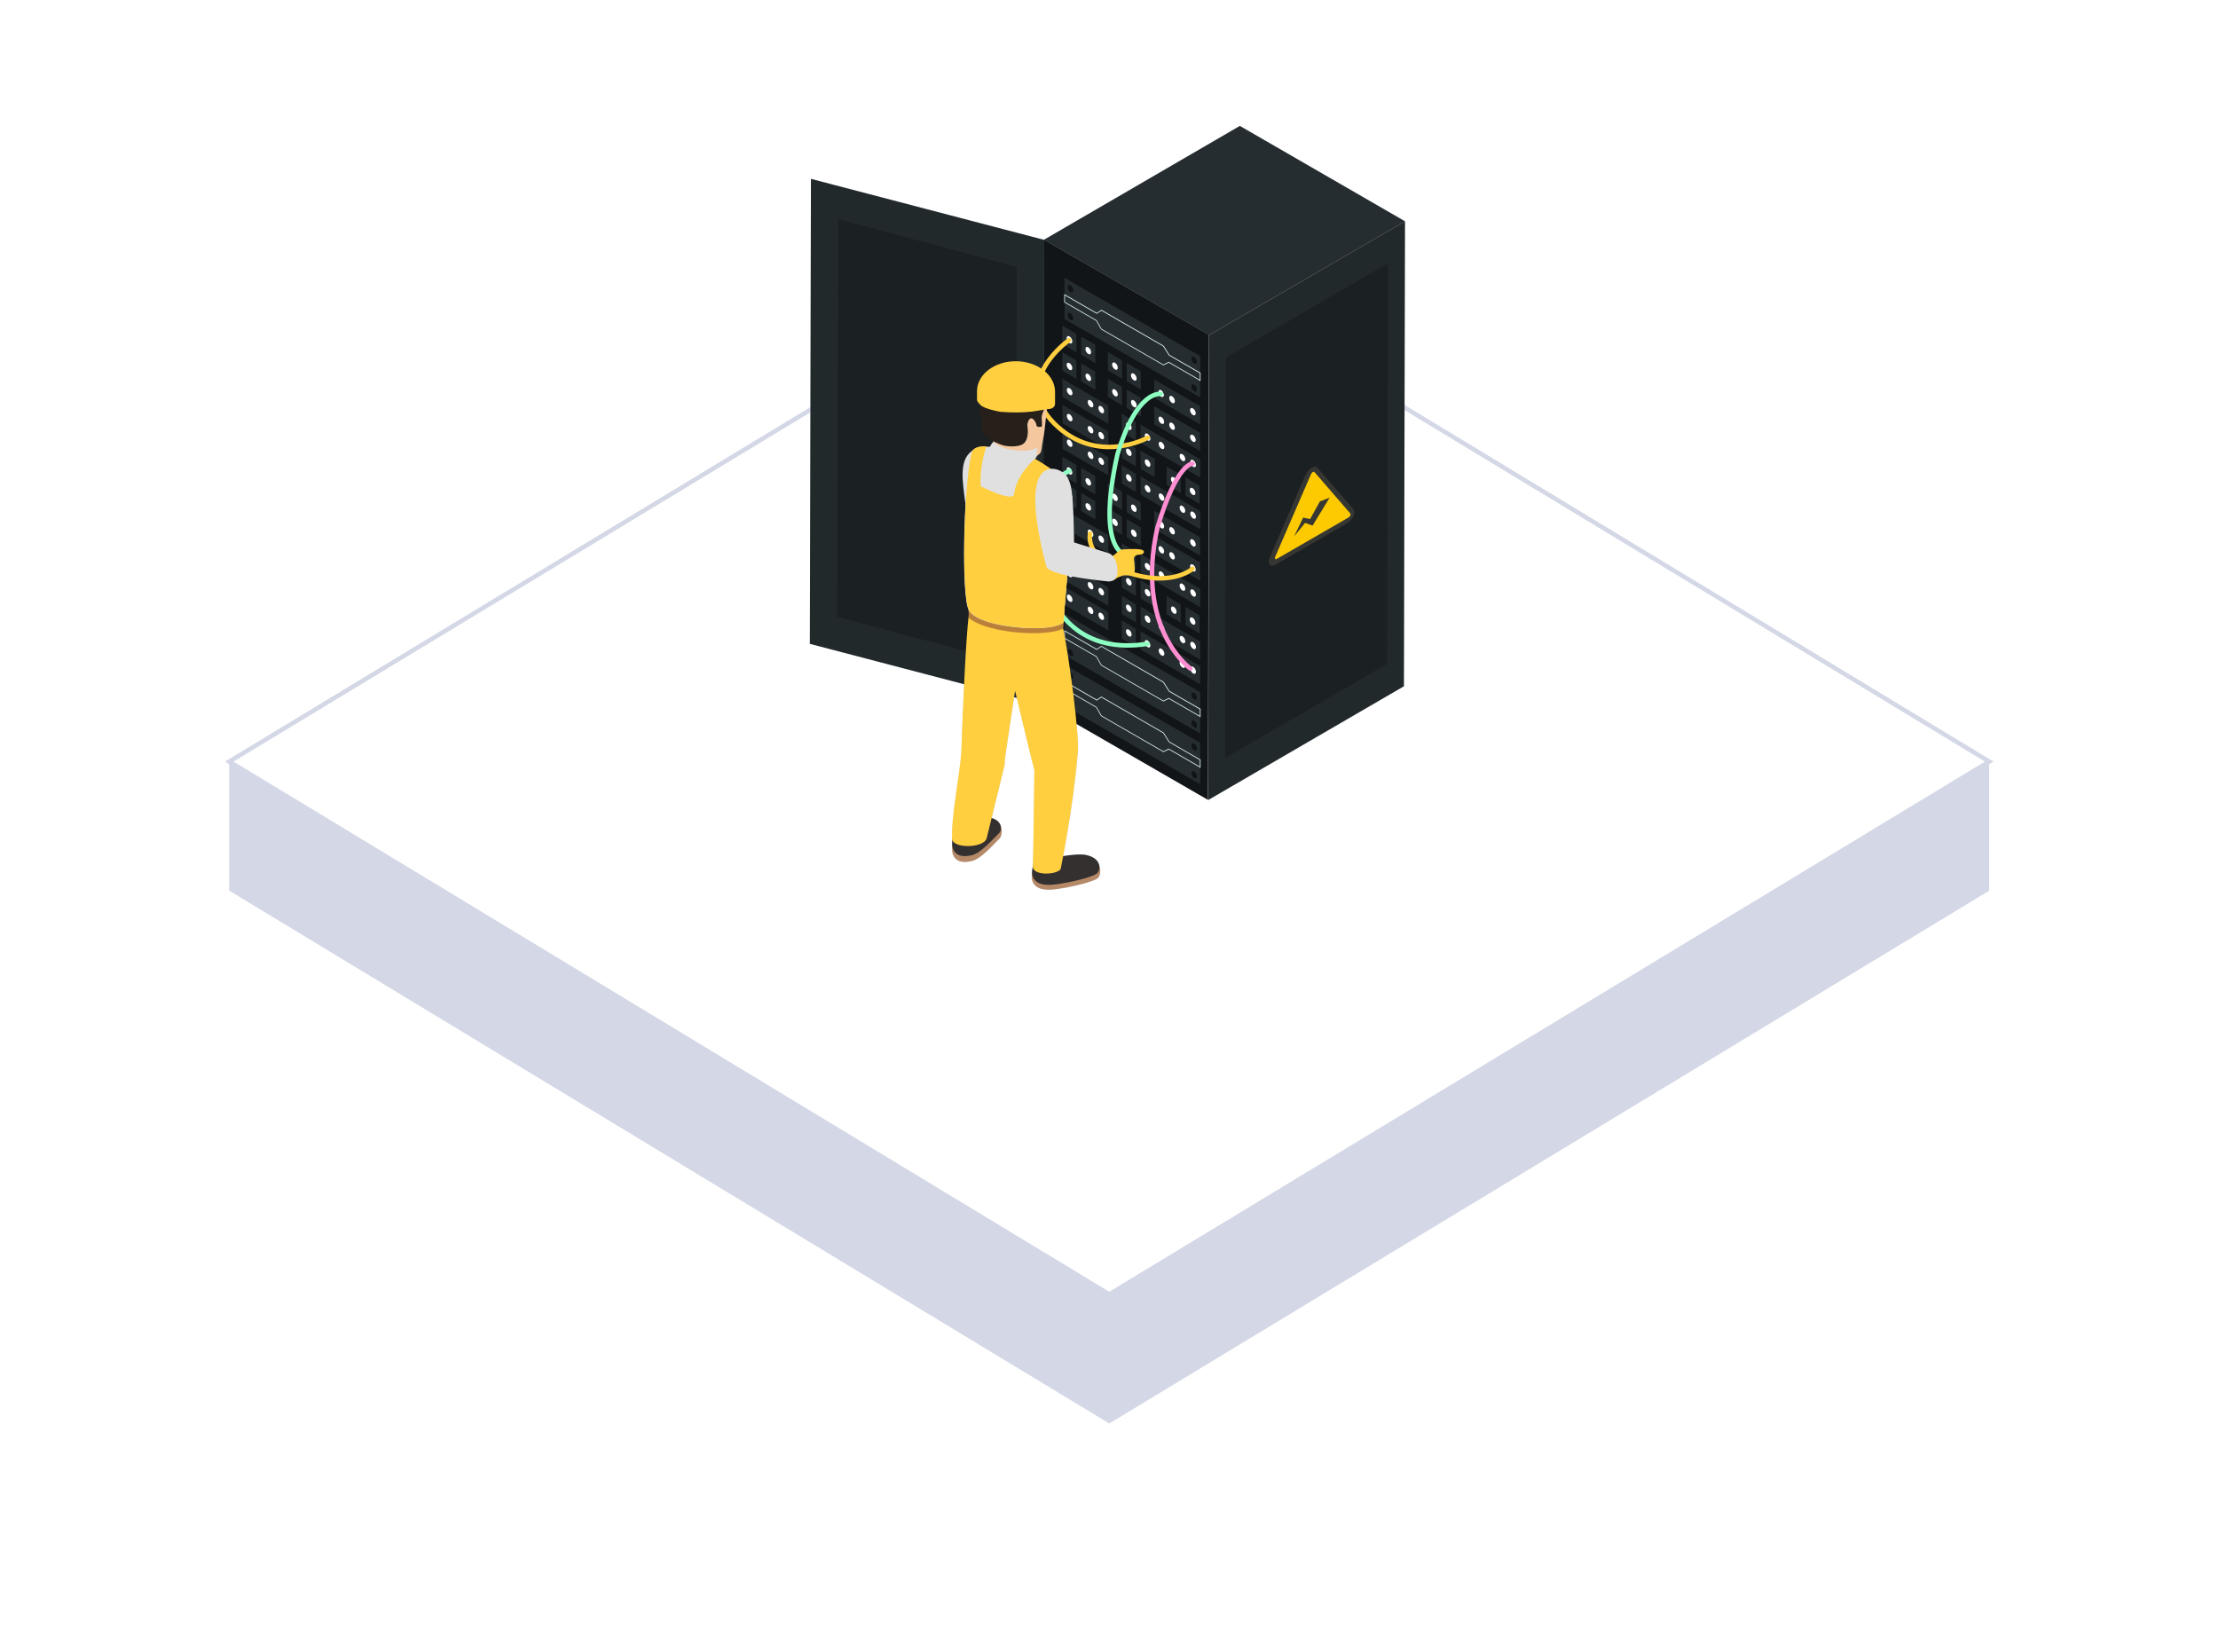 <?xml version="1.0" encoding="UTF-8"?><svg xmlns="http://www.w3.org/2000/svg" xmlns:xlink="http://www.w3.org/1999/xlink" viewBox="0 0 495.84 369.36"><defs><style>.cls-1,.cls-2{fill:#fff;}.cls-3{fill:#b58968;}.cls-4{fill:#343030;}.cls-2{filter:url(#drop-shadow-1);stroke:#d4d8e6;}.cls-2,.cls-5,.cls-6,.cls-7{stroke-miterlimit:10;}.cls-8{fill:#fdca01;}.cls-9{isolation:isolate;}.cls-10{fill:#ffcf40;}.cls-11{fill:#e0e0e0;}.cls-12{fill:#f4c79f;}.cls-13{filter:url(#drop-shadow-2);}.cls-13,.cls-14{fill:#d4d8e6;}.cls-15{fill:#22292b;}.cls-5{stroke:#ffcf40;}.cls-5,.cls-6,.cls-7{fill:none;stroke-linecap:round;}.cls-16{fill:#121517;}.cls-17{mix-blend-mode:luminosity;}.cls-6{stroke:#ff8fd2;}.cls-18{fill:#363633;}.cls-19{fill:#262d30;}.cls-20{fill:#1b2022;}.cls-7{stroke:#8dffc3;}.cls-21{fill:#261f1a;}.cls-22{fill:#dcf4f4;}.cls-23{fill:#733;mix-blend-mode:multiply;opacity:.5;}</style><filter id="drop-shadow-1" filterUnits="userSpaceOnUse"><feOffset dx="0" dy="30"/><feGaussianBlur result="blur" stdDeviation="17"/><feFlood flood-color="#d4d8e6" flood-opacity=".4"/><feComposite in2="blur" operator="in"/><feComposite in="SourceGraphic"/></filter><filter id="drop-shadow-2" filterUnits="userSpaceOnUse"><feOffset dx="0" dy="30"/><feGaussianBlur result="blur-2" stdDeviation="17"/><feFlood flood-color="#d4d8e6" flood-opacity=".4"/><feComposite in2="blur-2" operator="in"/><feComposite in="SourceGraphic"/></filter></defs><g class="cls-9"><g id="Layer_1"><g><g><polygon class="cls-2" points="247.98 259.35 51.25 140.25 247.98 21.14 444.7 140.25 247.98 259.35"/><polygon class="cls-13" points="444.68 140.26 247.98 259.35 51.25 140.25 51.23 140.25 51.23 169.11 51.25 169.11 247.98 288.22 444.7 169.11 444.68 169.1 444.68 140.26"/></g><g><path class="cls-14" d="m277.17,28.15l-43.76,25.43-.06-.04v.06s-52.06-13.62-52.06-13.62l-.24,103.94,34.49,9.03c-.24,4.95-.46,10.31-.62,15.08-.3,5.15-2.19,13.72-2.07,19.45,0,.07.03.13.04.19-.03.46-.05.91,0,1.33-.08,1.11-.07,2.14.73,2.94.9.9,2.36.82,3.6.54,2.14-.48,4.81-3.67,6.14-4.94.6-.57.75-1.82.34-2.89-.18-.71-.76-1.44-2.01-1.76l2.88-11.74c.07-.6.12-1.21.13-1.81l2.02-13.46.61.16c.87,3.67,2.98,12.54,3.93,16.13,0,0-.22,19.05-.33,21.34-.14.58-.24,1.14-.2,1.68-.15.86-.13,1.67.4,2.43.79,1.13,2.37,1.32,3.74,1.26,2.37-.11,8.77-1.42,10.44-2.5.54-.35.9-1.58.45-2.75-.11-.96-.87-2.02-2.91-2.49-1.05-.24-3.03-.11-5.15.23.83-4.41,2.41-13.4,3.24-22.84.15-1.17.03-3.63-.25-6.67l29.33,16.94.05-1.01v1.06s43.77-25.44,43.77-25.44l.24-103.94-36.92-21.32Z"/><g class="cls-17"><g class="cls-9"><polygon class="cls-15" points="270.32 74.91 314.09 49.47 313.85 153.41 270.08 178.85 270.32 74.91"/><polygon class="cls-20" points="274.08 79.91 310.29 58.87 310.09 148.41 273.88 169.45 274.08 79.91"/><polygon class="cls-19" points="233.4 53.59 277.17 28.15 314.09 49.47 270.32 74.91 233.4 53.59"/><polygon class="cls-16" points="270.27 74.86 270.04 178.8 233.11 157.49 233.35 53.55 270.27 74.86"/></g><g><polygon class="cls-15" points="181.29 39.99 233.44 53.63 233.2 157.58 181.05 143.93 181.29 39.99"/><polygon class="cls-20" points="187.36 48.97 227.29 59.69 227.14 148.59 187.2 137.87 187.36 48.97"/></g><polygon class="cls-19" points="268.3 79.61 237.98 62.11 237.98 71.33 268.3 88.83 268.3 79.61"/><path class="cls-16" d="m267.6,80.89c0-.41-.28-.91-.63-1.11-.35-.2-.63-.03-.64.37,0,.41.28.91.63,1.11.35.2.63.04.64-.37Z"/><path class="cls-16" d="m239.93,64.92c0-.41-.28-.91-.63-1.11s-.63-.04-.64.37c0,.41.28.9.63,1.11.35.2.63.04.64-.37Z"/><g><polygon class="cls-19" points="240.62 74.66 237.5 72.82 237.5 76.87 240.67 78.76 240.62 74.66"/><path class="cls-1" d="m239.72,76.33c0-.41-.28-.91-.63-1.11s-.63-.04-.64.37c0,.41.28.9.63,1.11.35.2.63.04.64-.37Z"/></g><g><polygon class="cls-19" points="244.83 77.09 241.71 75.24 241.71 79.3 244.87 81.19 244.83 77.09"/><path class="cls-1" d="m243.92,78.75c0-.41-.28-.91-.63-1.11s-.63-.04-.64.37c0,.41.28.9.63,1.11.35.2.63.04.64-.37Z"/></g><g><polygon class="cls-19" points="250.8 80.55 247.68 78.71 247.68 82.76 250.84 84.65 250.8 80.55"/><path class="cls-1" d="m249.89,82.21c0-.41-.28-.91-.63-1.11s-.63-.04-.64.37c0,.41.28.9.63,1.11.35.2.63.04.64-.37Z"/></g><g><polygon class="cls-19" points="255 82.98 251.88 81.13 251.88 85.18 255.05 87.08 255 82.98"/><path class="cls-1" d="m254.1,84.64c0-.41-.28-.91-.63-1.11s-.63-.04-.64.37c0,.41.28.9.63,1.11.35.2.63.04.64-.37Z"/></g><g><polygon class="cls-19" points="268.26 90.77 258.04 84.86 258.04 88.91 268.3 94.87 268.26 90.77"/><path class="cls-1" d="m260.25,88.36s-.28-.91-.63-1.11-.63-.04-.64.37c0,.41.28.9.63,1.11.35.2.64-.37.64-.37Z"/><path class="cls-1" d="m262.65,89.69c0-.41-.28-.91-.63-1.11s-.63-.04-.64.37c0,.41.28.9.63,1.11.35.2.63.04.64-.37Z"/><path class="cls-1" d="m267.31,92.4c0-.41-.28-.91-.63-1.11s-.63-.04-.64.37c0,.41.28.9.63,1.11.35.2.63.04.64-.37Z"/></g><g><polygon class="cls-19" points="240.62 80.63 237.5 78.78 237.5 82.83 240.67 84.72 240.62 80.63"/><path class="cls-1" d="m239.72,82.29c0-.41-.28-.91-.63-1.11s-.63-.04-.64.37c0,.41.28.9.63,1.11.35.2.63.04.64-.37Z"/></g><g><polygon class="cls-19" points="244.83 83.06 241.71 81.21 241.71 85.26 244.87 87.15 244.83 83.06"/><path class="cls-1" d="m243.92,84.72c0-.41-.28-.91-.63-1.11s-.63-.04-.64.37c0,.41.28.9.63,1.11.35.2.63.04.64-.37Z"/></g><g><polygon class="cls-19" points="250.8 86.52 247.68 84.67 247.68 88.72 250.84 90.61 250.8 86.52"/><path class="cls-1" d="m249.89,88.18c0-.41-.28-.91-.63-1.11s-.63-.04-.64.37c0,.41.28.9.63,1.11.35.2.63.04.64-.37Z"/></g><g><polygon class="cls-19" points="255 88.94 251.88 87.1 251.88 91.15 255.05 93.04 255 88.94"/><path class="cls-1" d="m254.1,90.61c0-.41-.28-.91-.63-1.11s-.63-.04-.64.37c0,.41.28.9.63,1.11.35.2.63.04.64-.37Z"/></g><g><polygon class="cls-19" points="263.93 106.14 260.81 104.3 260.81 108.35 263.98 110.24 263.93 106.14"/><path class="cls-1" d="m263.03,107.81c0-.41-.28-.91-.63-1.11s-.63-.04-.64.37c0,.41.28.9.63,1.11.35.2.63.04.64-.37Z"/></g><g><polygon class="cls-19" points="268.14 108.57 265.02 106.73 265.02 110.78 268.19 112.67 268.14 108.57"/><path class="cls-1" d="m267.24,110.23c0-.41-.28-.91-.63-1.11s-.63-.04-.64.37c0,.41.28.9.63,1.11.35.2.63.04.64-.37Z"/></g><g><polygon class="cls-19" points="268.26 96.73 258.04 90.82 258.04 94.87 268.3 100.83 268.26 96.73"/><path class="cls-1" d="m260.25,94.33c0-.41-.28-.91-.63-1.11s-.63-.04-.64.37c0,.41.28.9.63,1.11.35.2.63.04.64-.37Z"/><path class="cls-1" d="m262.65,95.65c0-.41-.28-.91-.63-1.11s-.63-.04-.64.37c0,.41.28.9.63,1.11.35.2.63.04.64-.37Z"/><path class="cls-1" d="m267.31,98.36c0-.41-.28-.91-.63-1.11s-.63-.04-.64.37c0,.41.28.9.63,1.11.35.2.63.04.64-.37Z"/></g><g><polygon class="cls-19" points="240.62 103.99 237.5 102.15 237.5 106.2 240.67 108.09 240.62 103.99"/><path class="cls-1" d="m239.72,105.66c0-.41-.28-.91-.63-1.11s-.63-.04-.64.37c0,.41.28.9.63,1.11.35.2.63.04.64-.37Z"/></g><g><polygon class="cls-19" points="244.83 106.42 241.71 104.58 241.71 108.63 244.87 110.52 244.83 106.42"/><path class="cls-1" d="m243.92,108.09c0-.41-.28-.91-.63-1.11s-.63-.04-.64.37c0,.41.28.9.63,1.11.35.2.63.04.64-.37Z"/></g><g><polygon class="cls-19" points="250.8 109.88 247.68 108.04 247.68 112.09 250.84 113.98 250.8 109.88"/><path class="cls-1" d="m249.89,111.55c0-.41-.28-.91-.63-1.11s-.63-.04-.64.37c0,.41.28.9.63,1.11.35.2.63.04.64-.37Z"/></g><g><polygon class="cls-19" points="255 112.31 251.88 110.47 251.88 114.52 255.05 116.41 255 112.31"/><path class="cls-1" d="m254.1,113.98c0-.41-.28-.91-.63-1.11s-.63-.04-.64.37c0,.41.28.9.63,1.11.35.2.63.04.64-.37Z"/></g><g><polygon class="cls-19" points="268.26 120.1 258.04 114.19 258.04 118.24 268.3 124.2 268.26 120.1"/><path class="cls-1" d="m260.25,117.7c0-.41-.28-.91-.63-1.11s-.63-.04-.64.37c0,.41.28.9.63,1.11.35.2.63.04.64-.37Z"/><path class="cls-1" d="m262.65,119.02c0-.41-.28-.91-.63-1.11s-.63-.04-.64.37c0,.41.28.9.63,1.11.35.2.63.04.64-.37Z"/><path class="cls-1" d="m267.31,121.73c0-.41-.28-.91-.63-1.11s-.63-.04-.64.37c0,.41.28.9.63,1.11.35.2.63.04.64-.37Z"/></g><g><polygon class="cls-19" points="255.01 99.01 258.13 100.85 258.13 96.8 254.96 94.91 255.01 99.01"/><path class="cls-1" d="m255.91,97.34c0,.41.28.91.63,1.11s.63.04.64-.37c0-.41-.28-.9-.63-1.11-.35-.2-.63-.04-.64.37Z"/></g><g><polygon class="cls-19" points="250.8 96.58 253.92 98.42 253.92 94.37 250.76 92.48 250.8 96.58"/><path class="cls-1" d="m251.71,94.92c0,.41.28.91.63,1.11s.63.04.64-.37c0-.41-.28-.9-.63-1.11-.35-.2-.63-.04-.64.37Z"/></g><g><polygon class="cls-19" points="237.55 88.79 247.77 94.7 247.77 90.65 237.5 84.69 237.55 88.79"/><path class="cls-1" d="m245.55,91.19c0,.41.28.91.63,1.11s.63.04.64-.37c0-.41-.28-.9-.63-1.11-.35-.2-.63-.04-.64.37Z"/><path class="cls-1" d="m243.16,89.87c0,.41.28.91.63,1.11s.63.04.64-.37c0-.41-.28-.9-.63-1.11-.35-.2-.63-.04-.64.37Z"/><path class="cls-1" d="m238.49,87.16c0,.41.28.91.63,1.11s.63.04.64-.37c0-.41-.28-.9-.63-1.11-.35-.2-.63-.04-.64.37Z"/></g><g><polygon class="cls-19" points="258.08 100.83 268.3 106.74 268.3 102.69 258.04 96.73 258.08 100.83"/><path class="cls-1" d="m266.09,103.24c0,.41.28.91.63,1.11s.63.04.64-.37c0-.41-.28-.9-.63-1.11-.35-.2-.63-.04-.64.37Z"/><path class="cls-1" d="m263.7,101.91c0,.41.28.91.63,1.11s.63.04.64-.37c0-.41-.28-.9-.63-1.11-.35-.2-.63-.04-.64.37Z"/><path class="cls-1" d="m259.03,99.21c0,.41.28.91.63,1.11s.63.04.64-.37c0-.41-.28-.9-.63-1.11-.35-.2-.63-.04-.64.37Z"/></g><g><g><polygon class="cls-19" points="255.01 110.56 258.13 112.4 258.13 108.35 254.96 106.46 255.01 110.56"/><path class="cls-1" d="m255.91,108.9c0,.41.28.91.63,1.11s.63.04.64-.37c0-.41-.28-.9-.63-1.11-.35-.2-.63-.04-.64.37Z"/></g><g><polygon class="cls-19" points="250.8 108.13 253.92 109.98 253.92 105.92 250.76 104.03 250.8 108.13"/><path class="cls-1" d="m251.71,106.47c0,.41.28.91.63,1.11s.63.04.64-.37c0-.41-.28-.9-.63-1.11-.35-.2-.63-.04-.64.37Z"/></g><g><polygon class="cls-19" points="237.55 100.34 247.77 106.25 247.77 102.2 237.5 96.24 237.55 100.34"/><path class="cls-1" d="m245.55,102.74c0,.41.28.91.63,1.11s.63.04.64-.37c0-.41-.28-.9-.63-1.11-.35-.2-.63-.04-.64.37Z"/><path class="cls-1" d="m243.16,101.42c0,.41.28.91.63,1.11s.63.04.64-.37c0-.41-.28-.9-.63-1.11-.35-.2-.63-.04-.64.37Z"/><path class="cls-1" d="m238.49,98.71c0,.41.28.91.63,1.11s.63.04.64-.37c0-.41-.28-.9-.63-1.11-.35-.2-.63-.04-.64.37Z"/></g><g><polygon class="cls-19" points="258.08 112.38 268.3 118.3 268.3 114.24 258.04 108.28 258.08 112.38"/><path class="cls-1" d="m266.09,114.79c0,.41.28.91.63,1.11s.63.04.64-.37c0-.41-.28-.9-.63-1.11-.35-.2-.63-.04-.64.37Z"/><path class="cls-1" d="m263.7,113.47c0,.41.28.91.63,1.11s.63.04.64-.37c0-.41-.28-.9-.63-1.11-.35-.2-.63-.04-.64.37Z"/><path class="cls-1" d="m259.03,110.76c0,.41.28.91.63,1.11s.63.04.64-.37c0-.41-.28-.9-.63-1.11-.35-.2-.63-.04-.64.37Z"/></g></g><g><polygon class="cls-19" points="255.01 104.83 258.13 106.67 258.13 102.62 254.96 100.73 255.01 104.83"/><path class="cls-1" d="m255.91,103.16c0,.41.28.91.63,1.11s.63.04.64-.37c0-.41-.28-.9-.63-1.11-.35-.2-.63-.04-.64.37Z"/></g><g><polygon class="cls-19" points="250.8 102.4 253.92 104.24 253.92 100.19 250.76 98.3 250.8 102.4"/><path class="cls-1" d="m251.71,100.74c0,.41.28.91.63,1.11s.63.04.64-.37c0-.41-.28-.9-.63-1.11-.35-.2-.63-.04-.64.37Z"/></g><g><polygon class="cls-19" points="237.55 94.61 247.77 100.52 247.77 96.47 237.5 90.51 237.55 94.61"/><path class="cls-1" d="m245.55,97.01c0,.41.28.91.63,1.11s.63.04.64-.37c0-.41-.28-.9-.63-1.11-.35-.2-.63-.04-.64.37Z"/><path class="cls-1" d="m243.16,95.69c0,.41.28.91.63,1.11s.63.04.64-.37c0-.41-.28-.9-.63-1.11-.35-.2-.63-.04-.64.37Z"/><path class="cls-1" d="m238.49,92.98c0,.41.28.91.63,1.11s.63.04.64-.37c0-.41-.28-.9-.63-1.11-.35-.2-.63-.04-.64.37Z"/></g><g><polygon class="cls-19" points="240.62 109.59 237.5 107.75 237.5 111.8 240.67 113.69 240.62 109.59"/><path class="cls-1" d="m239.72,111.26c0-.41-.28-.91-.63-1.11s-.63-.04-.64.37c0,.41.28.9.63,1.11.35.2.63.04.64-.37Z"/></g><g><polygon class="cls-19" points="244.83 112.02 241.71 110.18 241.71 114.23 244.87 116.12 244.83 112.02"/><path class="cls-1" d="m243.92,113.68c0-.41-.28-.91-.63-1.11s-.63-.04-.64.37c0,.41.28.9.63,1.11.35.2.63.04.64-.37Z"/></g><g><polygon class="cls-19" points="250.8 115.48 247.68 113.64 247.68 117.69 250.84 119.58 250.8 115.48"/><path class="cls-1" d="m249.89,117.14c0-.41-.28-.91-.63-1.11s-.63-.04-.64.37c0,.41.28.9.63,1.11.35.2.63.04.64-.37Z"/></g><g><polygon class="cls-19" points="255 117.91 251.88 116.06 251.88 120.12 255.05 122.01 255 117.91"/><path class="cls-1" d="m254.1,119.57c0-.41-.28-.91-.63-1.11s-.63-.04-.64.37c0,.41.28.9.63,1.11.35.2.63.04.64-.37Z"/></g><g><polygon class="cls-19" points="263.93 135.11 260.81 133.26 260.81 137.31 263.98 139.2 263.93 135.11"/><path class="cls-1" d="m263.03,136.77c0-.41-.28-.91-.63-1.11s-.63-.04-.64.37c0,.41.28.9.63,1.11.35.2.63.04.64-.37Z"/></g><g><polygon class="cls-19" points="268.14 137.54 265.02 135.69 265.02 139.74 268.19 141.63 268.14 137.54"/><path class="cls-1" d="m267.24,139.2c0-.41-.28-.91-.63-1.11s-.63-.04-.64.37c0,.41.28.9.63,1.11.35.2.63.04.64-.37Z"/></g><g><polygon class="cls-19" points="268.26 125.7 258.04 119.79 258.04 123.84 268.3 129.8 268.26 125.7"/><path class="cls-1" d="m260.25,123.29c0-.41-.28-.91-.63-1.11s-.63-.04-.64.37c0,.41.28.9.63,1.11.35.2.63.04.64-.37Z"/><path class="cls-1" d="m262.65,124.62c0-.41-.28-.91-.63-1.11s-.63-.04-.64.37c0,.41.28.9.63,1.11.35.2.63.04.64-.37Z"/><path class="cls-1" d="m267.31,127.33c0-.41-.28-.91-.63-1.11s-.63-.04-.64.37c0,.41.28.9.63,1.11.35.2.63.04.64-.37Z"/></g><g><polygon class="cls-19" points="255.01 127.97 258.13 129.82 258.13 125.77 254.96 123.88 255.01 127.97"/><path class="cls-1" d="m255.91,126.31c0,.41.28.91.63,1.11s.63.04.64-.37c0-.41-.28-.9-.63-1.11-.35-.2-.63-.04-.64.37Z"/></g><g><polygon class="cls-19" points="250.8 125.54 253.92 127.39 253.92 123.34 250.76 121.45 250.8 125.54"/><path class="cls-1" d="m251.71,123.88c0,.41.28.91.63,1.11s.63.04.64-.37c0-.41-.28-.9-.63-1.11-.35-.2-.63-.04-.64.37Z"/></g><g><polygon class="cls-19" points="237.55 117.76 247.77 123.67 247.77 119.62 237.5 113.66 237.55 117.76"/><path class="cls-1" d="m245.55,120.16c0,.41.28.91.63,1.11s.63.04.64-.37c0-.41-.28-.9-.63-1.11-.35-.2-.63-.04-.64.37Z"/><path class="cls-1" d="m243.16,118.84c0,.41.28.91.63,1.11s.63.04.64-.37c0-.41-.28-.9-.63-1.11-.35-.2-.63-.04-.64.37Z"/><path class="cls-1" d="m238.49,116.13c0,.41.28.91.63,1.11s.63.04.64-.37c0-.41-.28-.9-.63-1.11-.35-.2-.63-.04-.64.37Z"/></g><g><polygon class="cls-19" points="258.08 129.8 268.3 135.71 268.3 131.66 258.04 125.7 258.08 129.8"/><path class="cls-1" d="m266.09,132.2c0,.41.28.91.63,1.11s.63.04.64-.37c0-.41-.28-.9-.63-1.11-.35-.2-.63-.04-.64.37Z"/><path class="cls-1" d="m263.7,130.88c0,.41.28.91.63,1.11s.63.04.64-.37c0-.41-.28-.9-.63-1.11-.35-.2-.63-.04-.64.37Z"/><path class="cls-1" d="m259.03,128.17c0,.41.28.91.63,1.11s.63.04.64-.37c0-.41-.28-.9-.63-1.11-.35-.2-.63-.04-.64.37Z"/></g><g><polygon class="cls-19" points="255.01 139.7 258.13 141.55 258.13 137.5 254.96 135.6 255.01 139.7"/><path class="cls-1" d="m255.91,138.04c0,.41.28.91.63,1.11s.63.04.64-.37c0-.41-.28-.9-.63-1.11-.35-.2-.63-.04-.64.37Z"/></g><g><polygon class="cls-19" points="250.8 137.27 253.92 139.12 253.92 135.07 250.76 133.18 250.8 137.27"/><path class="cls-1" d="m251.71,135.61c0,.41.28.91.63,1.11s.63.04.64-.37c0-.41-.28-.9-.63-1.11-.35-.2-.63-.04-.64.37Z"/></g><g><polygon class="cls-19" points="237.55 129.48 247.77 135.4 247.77 131.35 237.5 125.39 237.55 129.48"/><path class="cls-1" d="m245.55,131.89c0,.41.28.91.63,1.11s.63.04.64-.37c0-.41-.28-.9-.63-1.11-.35-.2-.63-.04-.64.37Z"/><path class="cls-1" d="m243.16,130.57c0,.41.28.91.63,1.11s.63.04.64-.37c0-.41-.28-.9-.63-1.11-.35-.2-.63-.04-.64.37Z"/><path class="cls-1" d="m238.49,127.86c0,.41.28.91.63,1.11s.63.04.64-.37c0-.41-.28-.9-.63-1.11-.35-.2-.63-.04-.64.37Z"/></g><g><polygon class="cls-19" points="258.08 141.52 268.3 147.44 268.3 143.39 258.04 137.43 258.08 141.52"/><path class="cls-1" d="m266.09,143.93c0,.41.28.91.63,1.11s.63.04.64-.37c0-.41-.28-.9-.63-1.11-.35-.2-.63-.04-.64.37Z"/><path class="cls-1" d="m263.7,142.61c0,.41.28.91.63,1.11s.63.04.64-.37c0-.41-.28-.9-.63-1.11-.35-.2-.63-.04-.64.37Z"/><path class="cls-1" d="m259.03,139.9c0,.41.28.91.63,1.11s.63.04.64-.37c0-.41-.28-.9-.63-1.11-.35-.2-.63-.04-.64.37Z"/></g><g><polygon class="cls-19" points="255.01 145.21 258.13 147.06 258.13 143 254.96 141.11 255.01 145.21"/><path class="cls-1" d="m255.91,143.55c0,.41.28.91.63,1.11s.63.04.64-.37c0-.41-.28-.9-.63-1.11-.35-.2-.63-.04-.64.37Z"/></g><g><polygon class="cls-19" points="250.8 142.78 253.92 144.63 253.92 140.58 250.76 138.68 250.8 142.78"/><path class="cls-1" d="m251.71,141.12c0,.41.28.91.63,1.11s.63.04.64-.37c0-.41-.28-.9-.63-1.11-.35-.2-.63-.04-.64.37Z"/></g><g><polygon class="cls-19" points="237.55 134.99 247.77 140.91 247.77 136.85 237.5 130.89 237.55 134.99"/><path class="cls-1" d="m245.55,137.4c0,.41.28.91.63,1.11s.63.04.64-.37c0-.41-.28-.9-.63-1.11-.35-.2-.63-.04-.64.37Z"/><path class="cls-1" d="m243.16,136.07c0,.41.28.91.63,1.11s.63.04.64-.37c0-.41-.28-.9-.63-1.11-.35-.2-.63-.04-.64.37Z"/><path class="cls-1" d="m238.49,133.37c0,.41.28.91.63,1.11s.63.04.64-.37c0-.41-.28-.9-.63-1.11-.35-.2-.63-.04-.64.37Z"/></g><g><polygon class="cls-19" points="258.08 147.03 268.3 152.95 268.3 148.9 258.04 142.94 258.08 147.03"/><path class="cls-1" d="m266.09,149.44c0,.41.28.91.63,1.11s.63.04.64-.37c0-.41-.28-.9-.63-1.11-.35-.2-.63-.04-.64.37Z"/><path class="cls-1" d="m263.7,148.12c0,.41.28.91.63,1.11s.63.04.64-.37c0-.41-.28-.9-.63-1.11-.35-.2-.63-.04-.64.37Z"/><path class="cls-1" d="m259.03,145.41c0,.41.28.91.63,1.11s.63.04.64-.37c0-.41-.28-.9-.63-1.11-.35-.2-.63-.04-.64.37Z"/></g><g><polygon class="cls-19" points="255.01 133.79 258.13 135.64 258.13 131.59 254.96 129.7 255.01 133.79"/><path class="cls-1" d="m255.91,132.13c0,.41.28.91.63,1.11s.63.04.64-.37c0-.41-.28-.9-.63-1.11-.35-.2-.63-.04-.64.37Z"/></g><g><polygon class="cls-19" points="250.8 131.36 253.92 133.21 253.92 129.16 250.76 127.27 250.8 131.36"/><path class="cls-1" d="m251.71,129.7c0,.41.28.91.63,1.11s.63.04.64-.37c0-.41-.28-.9-.63-1.11-.35-.2-.63-.04-.64.37Z"/></g><g><polygon class="cls-19" points="237.55 123.57 247.77 129.49 247.77 125.44 237.5 119.48 237.55 123.57"/><path class="cls-1" d="m245.55,125.98c0,.41.28.91.63,1.11s.63.04.64-.37c0-.41-.28-.9-.63-1.11-.35-.2-.63-.04-.64.37Z"/><path class="cls-1" d="m243.16,124.66c0,.41.28.91.63,1.11s.63.04.64-.37c0-.41-.28-.9-.63-1.11-.35-.2-.63-.04-.64.37Z"/><path class="cls-1" d="m238.49,121.95c0,.41.28.91.63,1.11s.63.04.64-.37c0-.41-.28-.9-.63-1.11-.35-.2-.63-.04-.64.37Z"/></g><path class="cls-16" d="m267.6,87.1c0-.41-.28-.9-.63-1.11-.35-.21-.63-.04-.64.37,0,.41.28.9.63,1.11.35.2.63.04.64-.37Z"/><path class="cls-16" d="m239.93,71.13c0-.41-.28-.9-.63-1.11-.35-.2-.63-.04-.64.37,0,.41.28.91.63,1.11.35.2.63.04.64-.37Z"/><path class="cls-22" d="m268.39,85.19l-7.11-4.11-1.19.6-13.94-8.05-1.1-1.92-7.14-4.12v-1.84l7.28,4.2,1.02-.7.04.02,13.9,8.03,1.27,2.02,6.97,4.02v1.84Zm-7.11-4.3l6.94,4.01v-1.45l-6.92-4-1.27-2.02-13.82-7.98-1.02.7-7.12-4.11v1.45l7.09,4.1,1.1,1.92,13.82,7.98,1.19-.6Z"/><g><polygon class="cls-19" points="268.3 154.74 237.98 137.23 237.98 146.45 268.3 163.96 268.3 154.74"/><path class="cls-16" d="m267.6,156.01c0-.41-.28-.9-.63-1.11-.35-.2-.63-.04-.64.37,0,.41.28.9.63,1.11.35.2.63.04.64-.37Z"/><path class="cls-16" d="m239.93,140.04c0-.41-.28-.9-.63-1.11-.35-.2-.63-.04-.64.37,0,.41.28.91.63,1.11.35.2.63.04.64-.37Z"/><path class="cls-16" d="m267.6,162.23c0-.41-.28-.9-.63-1.11-.35-.2-.63-.03-.64.37,0,.41.28.91.63,1.11.35.2.63.04.64-.37Z"/><path class="cls-16" d="m239.93,146.26c0-.41-.28-.91-.63-1.11-.35-.2-.63-.04-.64.37,0,.41.28.9.63,1.11.35.2.63.04.64-.37Z"/><path class="cls-22" d="m268.39,160.32l-7.11-4.11-1.19.6-.04-.02-13.9-8.03-1.1-1.92-7.14-4.12v-1.84l7.28,4.2,1.02-.7.04.03,13.9,8.02,1.27,2.02,6.97,4.02v1.84Zm-7.11-4.3l6.94,4.01v-1.45l-6.92-4-1.27-2.02-13.82-7.98-1.02.7-7.12-4.11v1.45l7.09,4.1,1.1,1.92,13.82,7.98,1.19-.6Z"/></g><g><polygon class="cls-19" points="268.3 166.07 237.98 148.56 237.98 157.78 268.3 175.29 268.3 166.07"/><path class="cls-16" d="m267.6,167.35c0-.41-.28-.91-.63-1.11-.35-.2-.63-.04-.64.37,0,.41.28.9.63,1.11.35.2.63.04.64-.37Z"/><path class="cls-16" d="m239.93,151.38c0-.41-.28-.91-.63-1.11-.35-.2-.63-.04-.64.37,0,.41.28.9.63,1.11.35.2.63.03.64-.37Z"/><path class="cls-16" d="m267.6,173.56c0-.41-.28-.91-.63-1.11-.35-.2-.63-.04-.64.37,0,.41.28.9.63,1.11.35.2.63.04.64-.37Z"/><path class="cls-16" d="m239.93,157.59c0-.41-.28-.9-.63-1.11-.35-.2-.63-.04-.64.37,0,.41.28.91.63,1.11.35.2.63.04.64-.37Z"/><path class="cls-22" d="m268.39,171.65l-7.11-4.11-1.19.6-13.94-8.05-1.1-1.92-7.14-4.12v-1.84l7.28,4.2,1.02-.7.04.03,13.9,8.03,1.27,2.02,6.97,4.02v1.84Zm-7.11-4.3l6.94,4.01v-1.45l-6.92-4-1.27-2.02-13.82-7.98-1.02.7-7.12-4.11v1.45l7.09,4.1,1.1,1.92,13.82,7.98,1.19-.6Z"/></g><g><path class="cls-18" d="m301.23,116.93c.56-.32,1.06-.9,1.34-1.54.28-.64.28-1.22,0-1.55l-8.02-9.26c-.28-.32-.78-.32-1.34,0-.56.32-1.06.9-1.34,1.55l-8.02,18.52c-.28.65-.28,1.23,0,1.55.28.32.78.32,1.34,0l16.04-9.26Z"/><path class="cls-8" d="m301.87,114.79l-8.02-9.26c-.17-.2-.59.05-.76.44l-8.02,18.52c-.17.39.04.64.38.44l16.04-9.26c.34-.2.55-.69.38-.88Z"/><polygon class="cls-18" points="289.29 119.92 291.33 115.71 292.89 116.03 295.07 112.09 297.24 111.25 293.43 117.5 291.76 116.89 289.29 119.92"/></g><g><path class="cls-5" d="m238.97,76.05s-12.93,8.99-3.33,18.58c9.6,9.6,20.95,3.2,20.95,3.2"/><path class="cls-7" d="m259.48,88.08s-5.29-1.13-9.68,13.53c-5.03,22.64,2.4,22.61,2.4,22.61"/><path class="cls-6" d="m266.59,103.66s-3.45-.35-7.85,14.31c-5.03,22.64,7.35,31.47,7.35,31.47"/><path class="cls-5" d="m243.7,119.3s-1.24,4.62,6.04,7.76c11.54,4.97,16.87.07,16.87.07"/><path class="cls-7" d="m239.09,105.29c-10.7,4.09-11.24,43.18,17.46,38.63"/></g><g><g><path class="cls-3" d="m223.36,187.55c1.14-1.08.7-4.65-2.29-4.69-2.18-.03-5.58,4.25-8.17,5.92-.09,1.21-.14,2.31.71,3.17.9.9,2.36.82,3.6.54,2.14-.48,4.81-3.67,6.14-4.94Z"/><path class="cls-4" d="m223.36,186.25c.78-.73.72-3.34-2.78-3.52-2.18-.11-5.09,3.07-7.68,4.75-.09,1.21-.14,2.31.71,3.17.9.9,2.36.82,3.6.54,2.14-.48,4.8-3.69,6.14-4.94Z"/></g><g><path class="cls-3" d="m245.31,196.38c.97-.63,1.34-4.07-2.37-4.93-2.3-.53-8.89,1.35-11.97,2.65-.32,1.27-.59,2.44.16,3.52.79,1.13,2.37,1.32,3.74,1.26,2.37-.11,8.77-1.42,10.44-2.5Z"/><path class="cls-4" d="m245.12,195.34c.95-.62,1.38-3.37-2.26-4.2-2.26-.52-8.8.69-11.82,1.97-.32,1.25-.58,2.4.16,3.45.77,1.11,2.32,1.3,3.67,1.24,2.33-.11,8.61-1.39,10.25-2.46Z"/></g><path class="cls-11" d="m224.05,110.29c0,.58.77,6.4.77,6.4l6.52-2.1c1.69.73,3.06,1.78,3.69,3.51-1.33,1.15-7.84,4.4-12,5.98-1.81.69-3.82-.2-4.56-1.99-1.2-2.93-2.36-7.35-2.64-9.42-.86-6.38-1.53-10.84,2.71-12.56.84-.34,2.18-.26,2.9.3.82.64,1.29,1.6,1.61,2.58.78,2.37.96,4.85.99,7.32Z"/><path class="cls-10" d="m237.66,140.24s.02-.1.02-.15c.26-6.99,3.4-28.89-.35-32.19-3.93-3.46-11.04-7.42-16.46-7.98-1.75-.18-3.4.98-3.77,2.71-1.8,8.42-.63,27.05-.53,34.88-.59,4.66-1.28,19.26-1.67,30.53-.3,5.15-2.2,13.72-2.07,19.45.05,2.26,7.25,2.18,7.76-.17l3.96-16.17c.07-.6.12-1.21.13-1.81l2.24-14.93s3.11,13.18,4.31,17.76c0,0-.23,19.63-.33,21.44-.14,2.39,6,1.91,6.25.5.2-1.14,2.66-12.97,3.77-25.58.48-3.87-1.92-21.7-3.29-28.29Z"/><path class="cls-12" d="m222.31,101.14c.09-.16.16-.33.18-.53.04-.44,0-.9,0-1.35,0-.6-.03-1.23.05-1.83.12-.84,1.18-.66,1.84-.97,1.1-.52,2.3-.71,3.48-1.02.2-.05.4-.11.58-.2.25-.13.46-.35.73-.44.21-.07.43-.07.65-.15.09-.03,1.53-.64,1.53-.71-.4,2.06-.64,6.81-.53,9.21h0c.97.78.42,2.34-.83,2.34-1.95,0-4.61-.46-6.95-1.81-.47-.27-.96-.7-1.11-1.25-.16-.57.16-.9.38-1.29Z"/><path class="cls-12" d="m234.01,91.5c-.14,1.52-.3,3.04-.48,4.55-.17,1.43-.5,2.82-.67,4.23-.03.29-.07.58-.21.84-.16.29-.43.51-.7.7-1.35.93-2.56.66-4.1.51-1.28-.13-2.53-.52-3.68-1.08-.67-.32-1.34-.72-1.73-1.35-.33-.54-.42-1.19-.44-1.82-.09-2.95,1.17-5.75,2.4-8.42.34-.74.68-1.48,1.21-2.09,1.16-1.35,2.99-1.87,4.74-2.19,1.04-.19,2.25-.3,3.02.42.57.53.73,1.35.78,2.13.08,1.19-.03,2.39-.15,3.58Z"/><path class="cls-21" d="m235.19,87.24c-.35,1.96-1.92,3.97-2.32,5.84-.05.21.18,2.29,0,2.3-.2,0-.72.11-.89.02-.41-.23-.21-.34-.36-.72-.47-1.15-1.34-1.76-1.84-.3-.25.71.02,1.43,0,2.16-.06,1.61-.5,2.83-2.12,3.12-1.03.19-2.11.18-3.14-.04-1.37-.3-4.12-1.66-4.87-2.92-.48-.81-.02-1.69-.18-2.52-.26-1.4-.69-1.8-.4-3.18.24-1.14.25-2.22.3-3.42.13-.03.25,0,.37-.03,0-.77.25-3.71,1.65-2.62.27-.6.62-1.61,1.27-1.94.39-.2.86.03.98-.02.41-.18.61-.4,1.06-.66.45-.26.41-.69.99-.8.3-.06.97.55,1.41.57.8.03,1.3-.68,2.23-.34.24.09.37.44.65.56.55.24,1.11,0,1.68.13.74.17,1.56.73,2.14,1.22,1.36,1.15,1.62,2.36,1.4,3.6Z"/><path class="cls-11" d="m237.78,138.95c0,.05,0,.22-.03.29-3.21,2.2-11.98.84-11.98.84,0,0-7.54-.65-9.2-3.66-1.65-3.01-1.27-26.46.53-34.88.37-1.73,2.27-1.81,4.02-1.63.32.03.68-1.22.95-1.02,2.21,1.59,3.88,1.63,5.34,1.81,0,0,0,0,.02,0,.52.06,1.08.08,1.7.07,1.16-.03,2.71-.47,2.81-.87l-.14,1.59c.08.36-.08.77-.44,1.16,2.3,1.3,4.4,2.77,5.98,4.16,3.75,3.31.72,25.15.45,32.14Z"/><path class="cls-23" d="m237.66,140.24s.02-.1.02-.15c0-.27.03-.56.04-.87-.1.07-.22.15-.35.22-3.43,1.81-15.12,1.09-19.58-1.8-.6-.39-1-.79-1.23-1.2,0,.36.02.73.02,1.06-.02.17-.04.39-.07.59.2.17.42.34.67.5,3,1.95,8.89,2.96,13.79,2.96,2.82,0,5.31-.34,6.74-1.02-.02-.09-.04-.19-.06-.28Z"/><path class="cls-10" d="m234.4,91.43l-3.66.58c-2.29.25-4.51.25-7.12.05,0,0-3.51-.61-4.4-1.5s-.81-1.04-.81-1.39v-1.72c0-3.7,3.87-6.7,8.64-6.7h0c4.87,0,8.81,3.06,8.81,6.84v2.71c0,.63-.66,1.14-1.46,1.14Z"/><path class="cls-10" d="m237.82,138.88c0,.06,0,.21-.03.29-3.22,2.2-11.98.84-11.98.84,0,0-7.55-.66-9.2-3.67-1.65-3.01-1.27-26.46.53-34.87.33-1.53,1.84-1.77,3.39-1.68-1.68,4.86-1.29,8.92-1.29,8.92,0,0,7.26,3.73,7.48,1.69.47-4.38,4.79-7.98,4.65-7.83,2.31,1.3,4.41,2.78,5.99,4.16,3.75,3.31.71,25.16.46,32.15Z"/><path class="cls-10" d="m251.37,122.8c-1.27-.05-1.62.88-2.56,1.43-.92.53-2.23.36-2.9,1.31-.25.36-.36.75-.38,1.17.44.35.86.75,1.22,1.19.69.65,1.4,1.27,2.12,1.88.26-.19.51-.38.8-.55.41-.24.85-.37,1.29-.53.73-.27,1.87.24,2.44-.42.46-.54.23-1.46.22-2.1,0-.75-.47-1.59.37-2.04.33-.18.85-.11,1.24-.22.21-.06.38-.18.47-.41.44-1.14-3.75-.69-4.34-.71Z"/><path class="cls-11" d="m240.1,121.27l7.72,2.38c1.53.5,2.19,2.92,1.95,4.75-.13.99-1.07,1.67-2.07,1.57-3.66-.36-13.31-1.49-13.8-3.35-1.65-6.3-4.89-20.48.64-21.76,1.44-.33,3.38.55,4.1,1.84.38.68.62,1.45.79,2.22.64,2.94.67,12.36.67,12.36Z"/></g></g></g></g></g></g></svg>